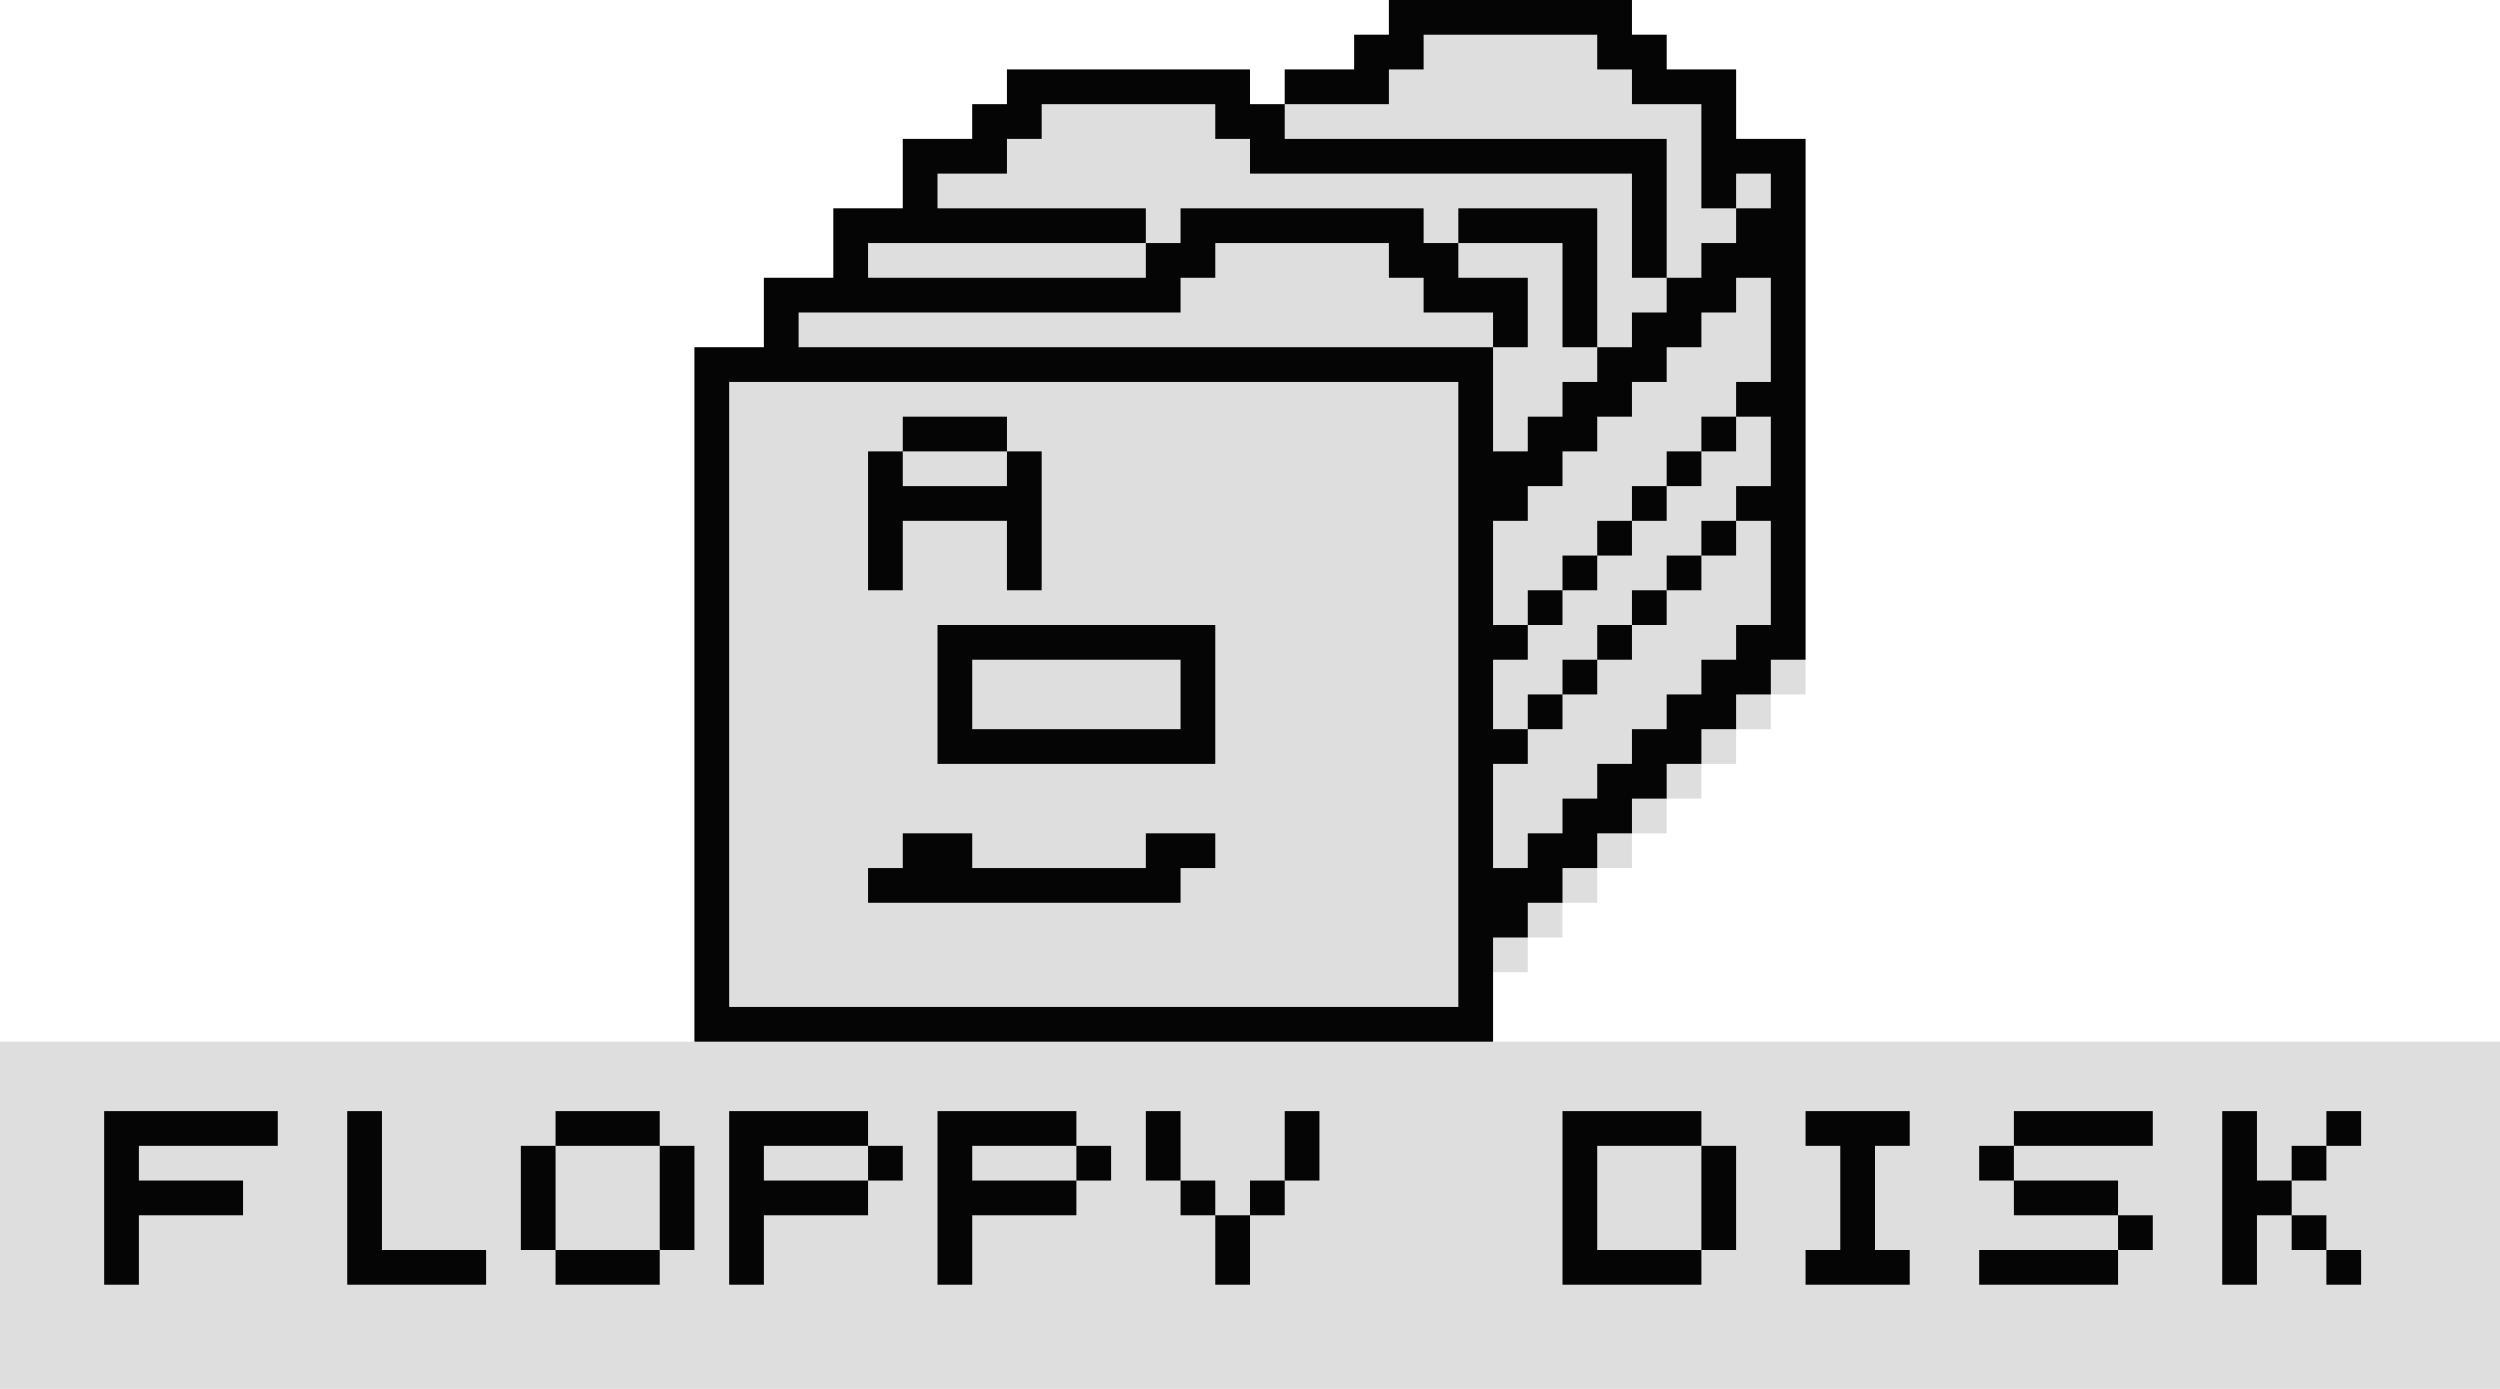 <svg width="288" height="160" viewBox="0 0 288 160" fill="none" xmlns="http://www.w3.org/2000/svg">
<path d="M188 0H160V4H156V8H148V12H144V8H116V12H112V16H104V24H96V32H88V40H80V120H0V160H288V120H172V112H176V108H180V104H184V100H188V96H192V92H196V88H200V84H204V80H208V16H200V8H192V4H188V0Z" fill="#DEDEDE"/>
<path fill-rule="evenodd" clip-rule="evenodd" d="M160 0H188V4H192V8H200V16H208V76H204V80H200V84H196V88H192V92H188V96H184V100H180V104H176V108H172V120H80V40H88V32H96V24H104V16H112V12H116V8H144V12H148V16H192V32H188V20H144V16H140V12H120V16H116V20H108V24H132V28H100V32H132V28H136V24H164V28H168V32H176V40H172V36H164V32H160V28H140V32H136V36H92V40H172V52H176V48H180V44H184V40H188V36H192V32H196V28H200V24H204V20H200V24H196V12H188V8H184V4H164V8H160V12H148V8H156V4H160V0ZM184 40V24H168V28H180V40H184ZM172 60V72H176V76H172V84H176V88H172V100H176V96H180V92H184V88H188V84H192V80H196V76H200V72H204V60H200V56H204V48H200V44H204V32H200V36H196V40H192V44H188V48H184V52H180V56H176V60H172ZM196 52V48H200V52H196ZM192 56V52H196V56H192ZM188 60V56H192V60H188ZM184 64V60H188V64H184ZM180 68V64H184V68H180ZM180 68H176V72H180V68ZM196 64V60H200V64H196ZM192 68V64H196V68H192ZM188 72V68H192V72H188ZM184 76V72H188V76H184ZM180 80V76H184V80H180ZM180 80H176V84H180V80ZM168 44H84V116H168V44ZM104 48H116V52H104V48ZM104 52V56H116V52H120V68H116V60H104V68H100V52H104ZM108 72H140V88H108V72ZM136 84H112V76H136V84ZM132 100H112V96H104V100H100V104H136V100H140V96H132V100ZM12 128H14H16H32V132H16V136H28V140H16V148H12V128ZM40 128H44V144H56V148H44H42H40V128ZM60 132H64V144H60V132ZM76 144V148H64V144H76ZM76 132H80V144H76V132ZM76 132V128H64V132H76ZM84 128H86H88H100V132H88V136H100V140H88V148H84V128ZM100 136H104V132H100V136ZM110 128H108V148H112V140H124V136H128V132H124V128H112H110ZM124 132H112V136H124V132ZM132 128H136V136H132V128ZM140 140H136V136H140V140ZM144 140V148H140V140H144ZM148 136V140H144V136H148ZM148 136V128H152V136H148ZM182 128H180V148H182H184H196V144H200V132H196V128H184H182ZM196 132V144H184V132H196ZM220 128H208V132H212V144H208V148H220V144H216V132H220V128ZM228 132H232V136H228V132ZM244 140H232V136H244V140ZM244 144V140H248V144H244ZM244 144V148H228V144H244ZM232 132H248V128H232V132ZM260 128H256V148H260V140H264V144H268V148H272V144H268V140H264V136H268V132H272V128H268V132H264V136H260V128Z" fill="#050505"/>
</svg>
